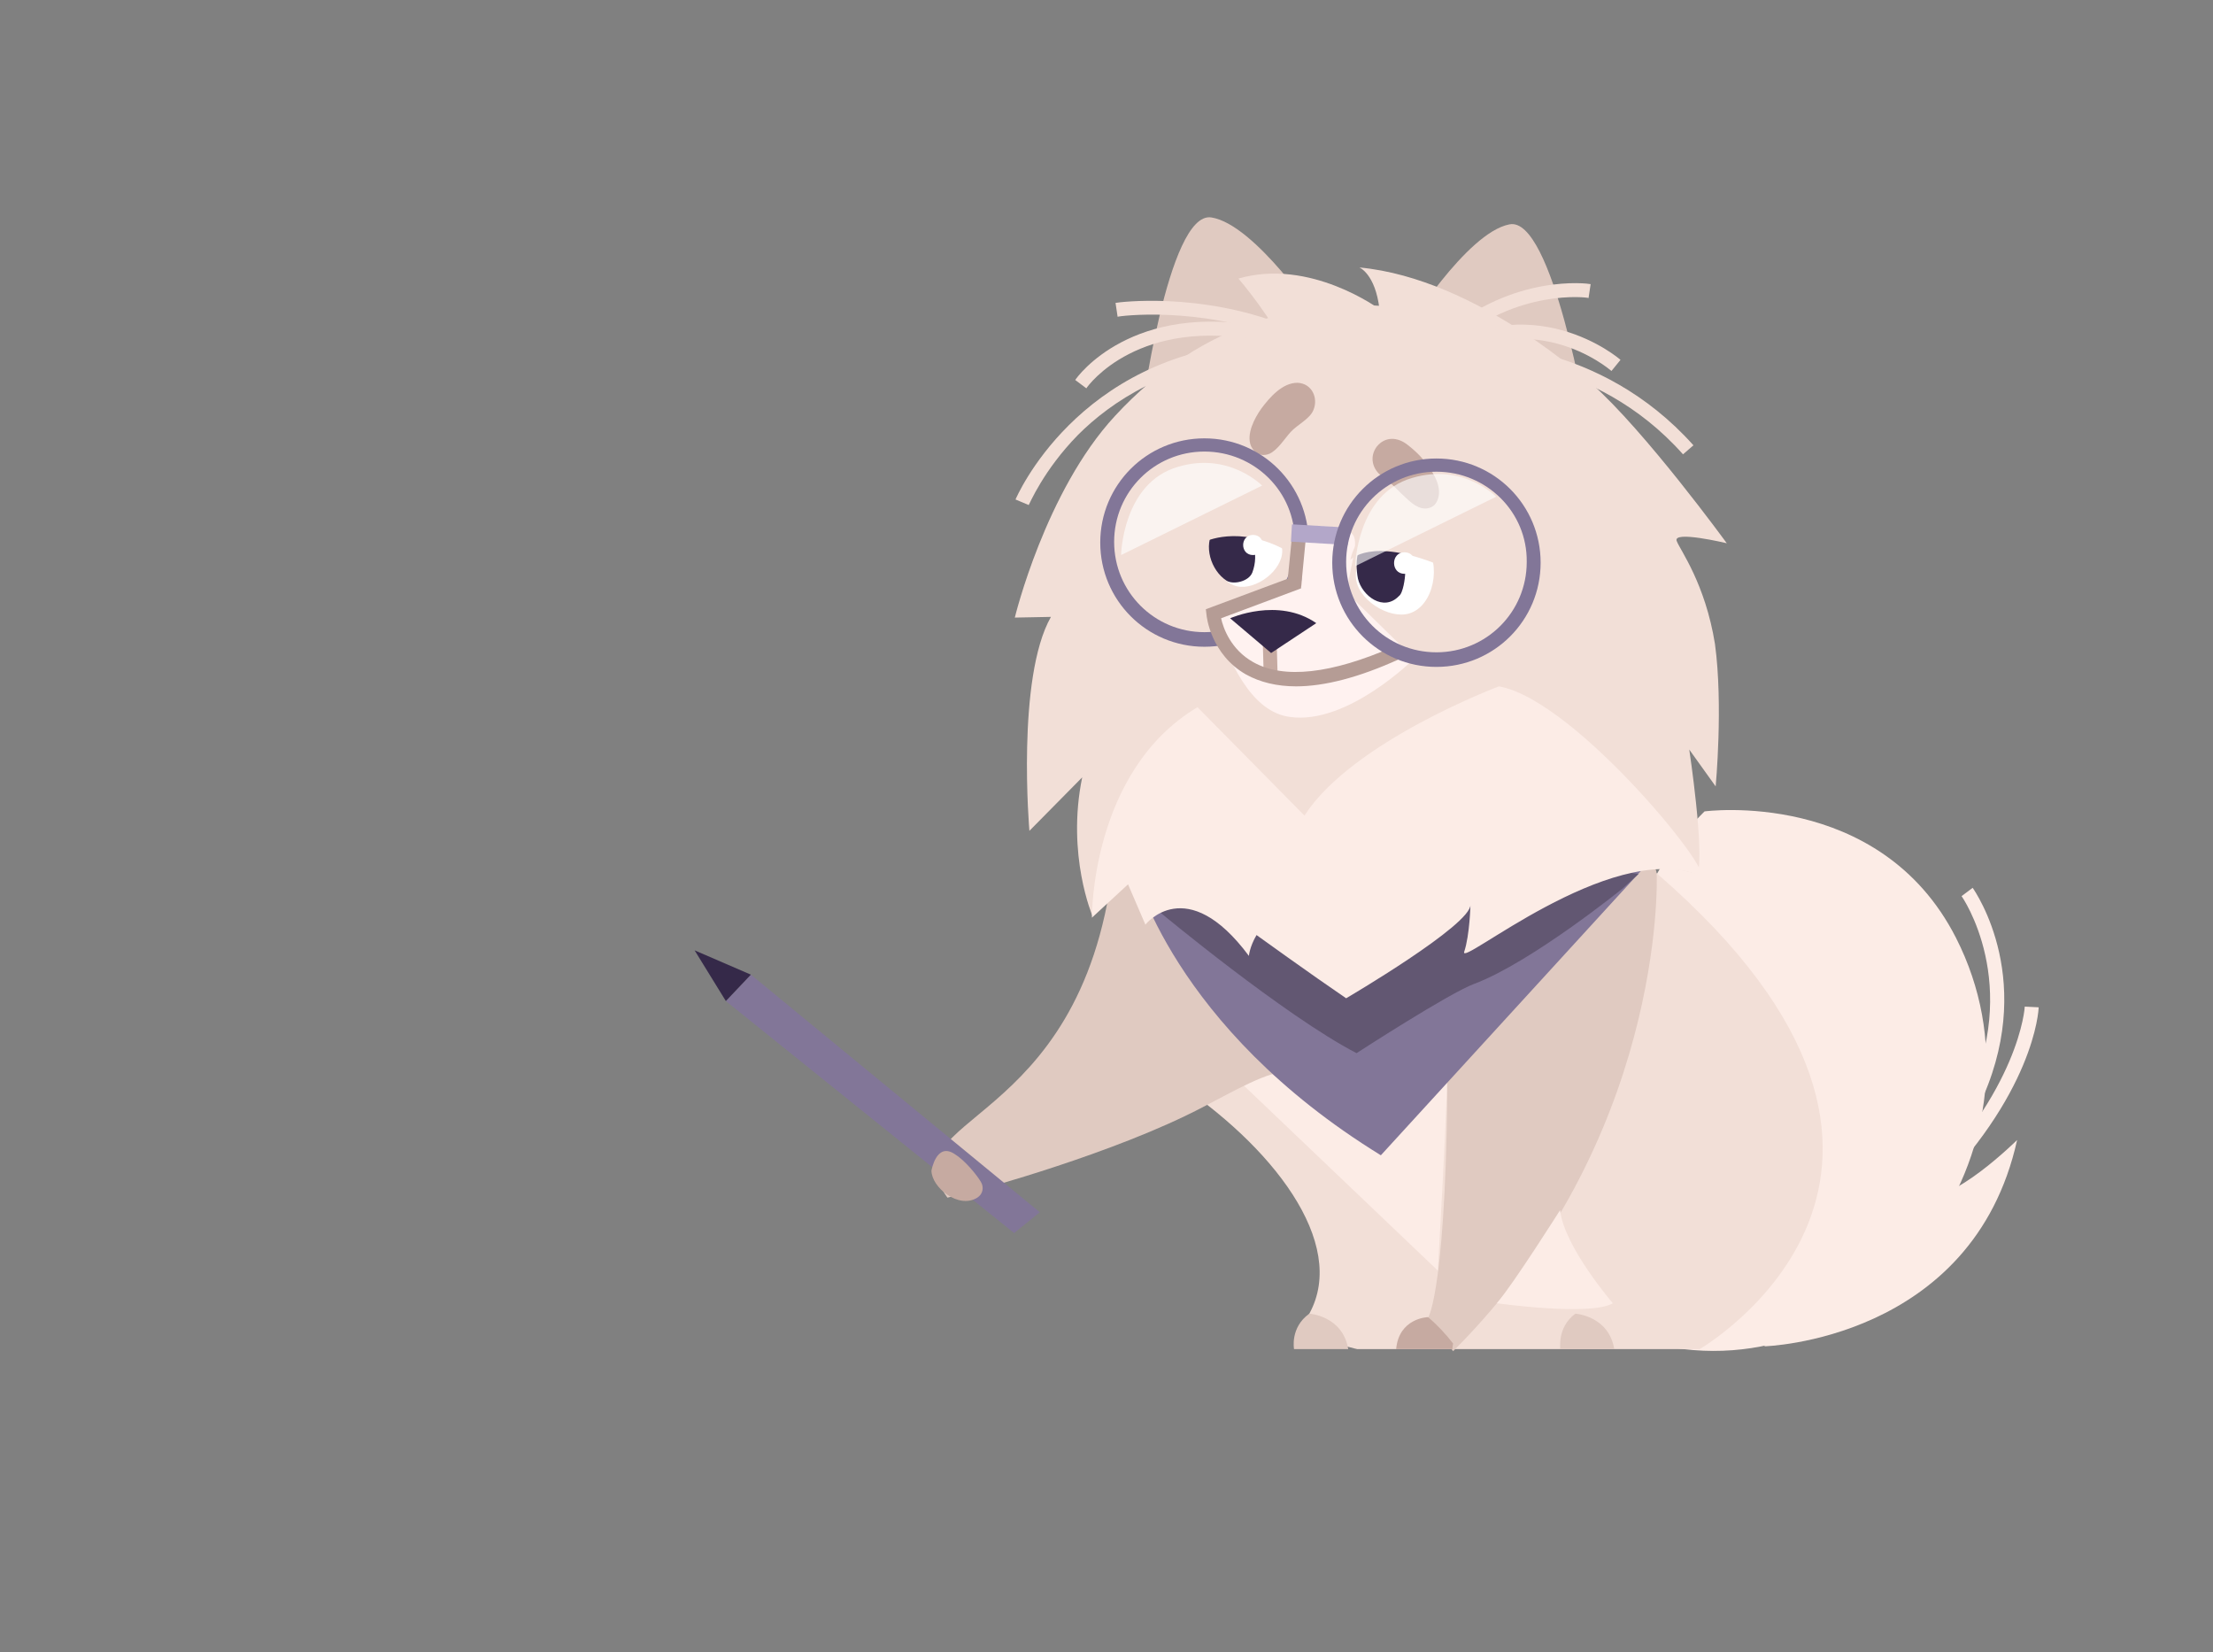 <?xml version="1.0" encoding="UTF-8"?> <!-- Generator: Adobe Illustrator 25.2.1, SVG Export Plug-In . SVG Version: 6.00 Build 0) --> <svg xmlns="http://www.w3.org/2000/svg" xmlns:xlink="http://www.w3.org/1999/xlink" id="Layer_1" x="0px" y="0px" viewBox="0 0 318.6 237.8" style="enable-background:new 0 0 318.6 237.8;" xml:space="preserve"><rect x="0" y="0" width="318.6" height="237.8" fill="#808080" stroke="none"/> <style type="text/css"> .st0{fill:#FCECE6;} .st1{fill:#F2DFD7;} .st2{fill:#E0CAC1;} .st3{fill:#C6AAA1;} .st4{fill:none;stroke:#EC5959;stroke-width:2.008;stroke-miterlimit:10;} .st5{fill:#827698;} .st6{fill:#625772;} .st7{fill:#FFFFFF;} .st8{fill:#352949;} .st9{fill:#FFF2F0;} .st10{fill:#B59C95;} .st11{fill:none;stroke:#DCCBC6;stroke-width:0.502;stroke-miterlimit:10;} .st12{opacity:0.63;fill:#FFFFFF;enable-background:new ;} .st13{fill:#B3A7C9;} .st14{fill:none;stroke:#B59C95;stroke-width:2.008;stroke-miterlimit:10;} .st15{opacity:0.61;fill:#FFFFFF;enable-background:new ;} </style> <g> <path class="st0" d="M245.4,116.8c0,0,25.2-3.4,36.2,18.2c14.7,28.9-9.8,63.9-40.7,59C240.9,194.1,218.6,143.3,245.4,116.8z"></path> <path class="st0" d="M254,193.8c0,0,30-0.8,36.4-29.7c0,0-9.6,9.5-13.7,8C272.5,170.5,254,193.8,254,193.8z"></path> <path class="st0" d="M277.3,172.8l-1.4-1.4c14.9-14.5,15.6-26.4,15.6-26.5l2,0.1C293.5,145.4,292.9,157.6,277.3,172.8z"></path> <path class="st0" d="M284.8,159.4l-1.8-0.9c8.2-16.8-0.5-29.4-0.6-29.5l1.6-1.2C284.4,128.4,293.5,141.5,284.8,159.4z"></path> <path class="st1" d="M195.4,194.2c0,0-8.7-1.8-6.9-5.1c5.6-10.2-5.4-24.3-19.8-33.7c-36.1-23.6,55.8-41.9,69.8-29.7 c49.9,43.2,6.2,68.5,6.2,68.5H195.4z"></path> <path class="st2" d="M226.8,189.1c0,0,4.8,0.3,5.6,5.1h-7.8C224.7,194.2,224.1,191.1,226.8,189.1z"></path> <path class="st2" d="M188.5,189.1c0,0,4.8,0.3,5.6,5.1h-7.8C186.3,194.2,185.7,191.1,188.5,189.1z"></path> <path class="st2" d="M238.5,125.7c0.1,1.2,1,38.6-29.3,68.8l-3.6-4.8c0,0,2.8-4.2,2.8-38.5C208.4,151.2,237.6,117.9,238.5,125.7z"></path> <path class="st3" d="M205.6,189.6c-0.2,0-4.2,0.2-4.6,4.6h8.1c0,0,0-0.3,0.1-0.8C208.2,192.1,207,190.8,205.6,189.6z"></path> <path class="st0" d="M179,156.2l28,26.7c0,0,1.3-22.5,1.3-27.1l-9.6,10.5l-16.1-12.1L179,156.2z"></path> <path class="st0" d="M215.5,187.6c0,0,13.5,1.9,16.7,0c0,0-7-8.1-7.6-13.4C224.6,174.2,217.9,184.8,215.5,187.6z"></path> <path class="st4" d="M220,164.2"></path> <path class="st2" d="M160.4,123.8c-0.1,0.4-0.1,0.8-0.2,1.2c-4.7,37.9-32.5,35.4-23.8,47.4l4.1-1c0,0,19.9-5.3,32.8-12.1 c4.1-2.1,9.3-5.2,12.4-5.1c0-0.1,0-0.2,0.1-0.3C179.2,142.4,170.1,132.5,160.4,123.8z"></path> <path class="st5" d="M163.3,125.1c0,0,5.4,22.7,35.5,41.2l39.7-43.4C238.5,122.9,194.7,103.4,163.3,125.1z"></path> <path class="st6" d="M167.1,131.4c0,0,17.8,14.8,28.2,20.2c0,0,13.4-8.7,17-10c8.2-3.1,21.3-13.7,21.3-13.7l2.3-2.1 c0,0-44.6-6.4-70.4,1.5L167.1,131.4z"></path> <path class="st7" d="M179,74.5c-2.2,0-2.1,3.5,0.1,3.4C181.3,77.9,181.2,74.4,179,74.5z"></path> <path class="st2" d="M164.2,60.4c0,0,3.9-30.1,10.2-29.1c6.3,1,15.4,14.7,15.4,14.7S169,52,164.2,60.4z"></path> <path class="st2" d="M228.5,61c0,0-5-30-11.2-28.7c-6.2,1.2-14.9,15.3-14.9,15.3S223.4,52.8,228.5,61z"></path> <path class="st1" d="M241.4,77.9c-0.7-1.6,7.2,0.3,7.2,0.3s-11.7-16.1-19.5-23c-8.5-7.5-42.8-23.3-68.6,4.7 c-10,10.8-14.4,29-14.4,29l5.2-0.1c-5,8.8-3.1,30.8-3.1,30.8c7.6-7.7,7.6-7.7,7.6-7.7c-2.3,11.2,1.5,20,1.5,20 c1.8-3.2,11.2-9.4,11.2-9.4c13.5,5.5,25.9,16.3,25.9,16.3s8.3-4.5,16.7-12.6s22.2-2.2,23.7-2.3c1.5-0.1,9.6,1.9,9.6,1.9 c1-3.3-1.2-17.9-1.2-17.9l3.8,5.3c0,0,1.1-11.7-0.1-20.5C245.5,84,241.9,79.2,241.4,77.9z"></path> <path class="st1" d="M229.1,55.3c0,0-16.3-15.2-33.4-16.8c0,0,2.3,0.9,2.9,6c0,0-10-7.4-20.3-4.4c0,0,5.3,6.2,6.8,10.4 C185.1,50.5,226.1,69.6,229.1,55.3z"></path> <path class="st1" d="M184.2,48.6c-11.7-4.6-23.2-3.1-23.3-3l-0.3-2c0.5-0.1,12.1-1.6,24.3,3.2L184.2,48.6z"></path> <path class="st1" d="M156.4,55.9l-1.6-1.2c0.3-0.5,8.2-11.4,27.3-7.6l-0.4,2C164,45.5,156.7,55.4,156.4,55.9z"></path> <g> <path class="st1" d="M209.1,49.6l-1.3-1.5c10.1-8.7,20.8-7.3,21.2-7.2l-0.3,2C228.6,42.8,218.4,41.5,209.1,49.6z"></path> <path class="st1" d="M232,53.4c-0.5-0.4-11.7-10-26-0.3l-1.1-1.7c15.6-10.7,28.3,0.3,28.4,0.4L232,53.4l0.7-0.8L232,53.4z"></path> </g> <path class="st1" d="M148.1,72.7l-1.9-0.8c0.1-0.2,8.8-20.8,34.8-22.6l0.1,2c-12.9,0.9-21.2,6.6-25.9,11.3 C150.2,67.7,148.2,72.6,148.1,72.7z"></path> <path class="st1" d="M242.3,65.4c-12.9-14.5-30.4-13.9-30.6-13.9l-0.1-2c0.8,0,18.6-0.6,32.2,14.6L242.3,65.4z"></path> <path class="st7" d="M205.2,78.5c-1.5-1.6-5.6-1.7-7.4-0.5c-1.5,0.8-2.7,3.3-2.6,5c0.1,3.3,4.8,6.2,7.7,5.3 C206.5,87.2,207.5,81.1,205.2,78.5z"></path> <path class="st7" d="M178.1,84.4c2.7,0.6,6.6-2.3,6.5-5.2c-0.1-1.6-1.2-3.6-2.6-4.2c-1.7-0.9-5.3-0.6-6.5,0.9 C173.6,78.3,174.9,83.7,178.1,84.4z"></path> <path class="st8" d="M201.4,85.8C201.4,85.8,201.5,85.8,201.4,85.8c0.6-0.4,0.9-2.6,0.9-3.3c0-2.3-0.4-5.5-3.6-5.6 c-3.4,0-3.7,3.9-3.2,6.4C196.1,85.8,199.2,88.1,201.4,85.8z"></path> <path class="st8" d="M178.1,75.4c-0.8-0.6-2.6-0.2-3.3,0.8c-1.6,2.3-0.5,5.9,1.8,7.4c1,0.6,3.2,0.1,3.7-1.2 C181.3,79.7,180.4,76.9,178.1,75.4z"></path> <path class="st0" d="M215.8,98.8c0,0-21.1,7.9-28,18.6l-15.4-15.6c-15.4,9.2-15.2,30.3-15.2,30.3l5.2-4.8l2.5,5.8 c0,0,5.9-7.6,14.9,4.5c0,0,0.1-1.3,1.1-3c0,0,7.9,5.7,12.9,9.1c0,0,18.1-10.6,17.9-13.5c0,0-0.1,4.4-0.9,6.8 c-0.8,2.4,20.8-15.9,33.6-11.1C248.4,127.6,227.1,100.8,215.8,98.8z"></path> <path class="st3" d="M186.8,55.1c-2.2,0-4,2.1-5.2,3.7c-1,1.4-2.2,3.7-1.5,5.4c0.5,1.1,1.5,1.6,2.7,1.1c1.2-0.6,2.1-2.1,3-3.1 c1-1.1,2.8-1.9,3.3-3.2C189.8,57.3,188.9,55.2,186.8,55.1z"></path> <path class="st5" d="M173.4,93.1c-8.3,0-15-6.7-15-15s6.7-15,15-15s15,6.7,15,15S181.7,93.1,173.4,93.1z M173.4,65 c-7.2,0-13,5.8-13,13s5.8,13,13,13s13-5.8,13-13C186.5,70.8,180.6,65,173.4,65z"></path> <path class="st9" d="M187.2,75.8c0,0,4.4-0.5,7.1,0.8c1.7,0.8,0.2,4-0.4,8.7l9.7,9.5c0,0-9.6,9.6-17.9,8.4 c-4.6-0.6-8.1-5.6-11-14.5l12.7-4.4L187.2,75.8z"></path> <rect x="181.8" y="92.5" transform="matrix(1 -2.806173e-02 2.806173e-02 1 -2.592 5.167)" class="st3" width="2" height="4.9"></rect> <path class="st8" d="M177.1,89c0,0,6.9-3.1,12.4,0.7L183,94L177.1,89z"></path> <path class="st10" d="M186.6,98.8c-2.8,0-5.2-0.6-7.2-1.7c-5.1-2.9-5.7-8.4-5.7-8.6l-0.1-0.8l11.8-4.4l0.7-7.1l2,0.2l-0.8,8.3 L175.8,89c0.3,1.4,1.4,4.5,4.6,6.3c4.4,2.5,11.3,1.7,20.2-2.2l0.8,1.8C195.7,97.5,190.7,98.8,186.6,98.8z"></path> <g> <g> <path class="st11" d="M200.9,73.2"></path> </g> </g> <path class="st3" d="M205.9,67.5c-0.9-1.4-2-2.5-3.3-3.5c-1.4-1.1-3.2-1.2-4.4,0.3c-1.1,1.5-0.6,3.3,0.8,4.3c1,0.7,1.8,1.5,2.7,2.4 c1,0.9,2.1,2.2,3.5,2.2c0.6,0,1.3-0.3,1.6-0.9C207.7,70.7,206.8,68.8,205.9,67.5z"></path> <path class="st12" d="M161.4,79.9l20.3-10c0,0-4.8-4.9-12.1-2.7C161.6,69.5,161.4,79.9,161.4,79.9z"></path> <rect x="188.8" y="72.8" transform="matrix(5.894753e-02 -0.998 0.998 5.894753e-02 102.072 262.101)" class="st13" width="2.5" height="8.2"></rect> <path class="st5" d="M206.8,96c-8.3,0-15-6.7-15-15s6.7-15,15-15s15,6.7,15,15S215.1,96,206.8,96z M206.8,67.9c-7.2,0-13,5.8-13,13 s5.8,13,13,13s13-5.8,13-13C219.9,73.7,214,67.9,206.8,67.9z"></path> <path class="st14" d="M198.8,94.9"></path> <g> <polygon class="st5" points="146,177.5 104.5,144.1 108.1,140.3 149.7,174.5 "></polygon> <polygon class="st8" points="104.5,144.1 100,136.8 108.1,140.3 "></polygon> </g> <path class="st3" d="M134.1,168.5c0,2.4,3.9,5.6,6.6,3.9l0,0c0.8-0.5,1-1.5,0.5-2.3c-0.6-1-2.3-3.1-3.8-4 C134.8,164.4,134.1,168.5,134.1,168.5z"></path> <path class="st1" d="M173.4,78c0,0,4.9-2.5,11.7,1.2c0,0-0.3-7.6-5-6.9S173.4,78,173.4,78z"></path> <path class="st1" d="M194.4,80.6c0,0,2.9-3.3,12.7,0.7c0,0-2.4-7.1-7.1-6.4S194.4,80.6,194.4,80.6z"></path> <path class="st15" d="M195.1,81.5l20.3-10c0,0-4.8-4.9-12.1-2.7C195.3,71.1,195.1,81.5,195.1,81.5z"></path> <path class="st7" d="M180.4,77c-1.9,0-1.9,2.9,0,2.9C182.3,79.9,182.3,77,180.4,77z"></path> <path class="st7" d="M202.2,79.5c-2,0-2,3.1,0,3.1S204.2,79.5,202.2,79.5z"></path> </g> </svg> 